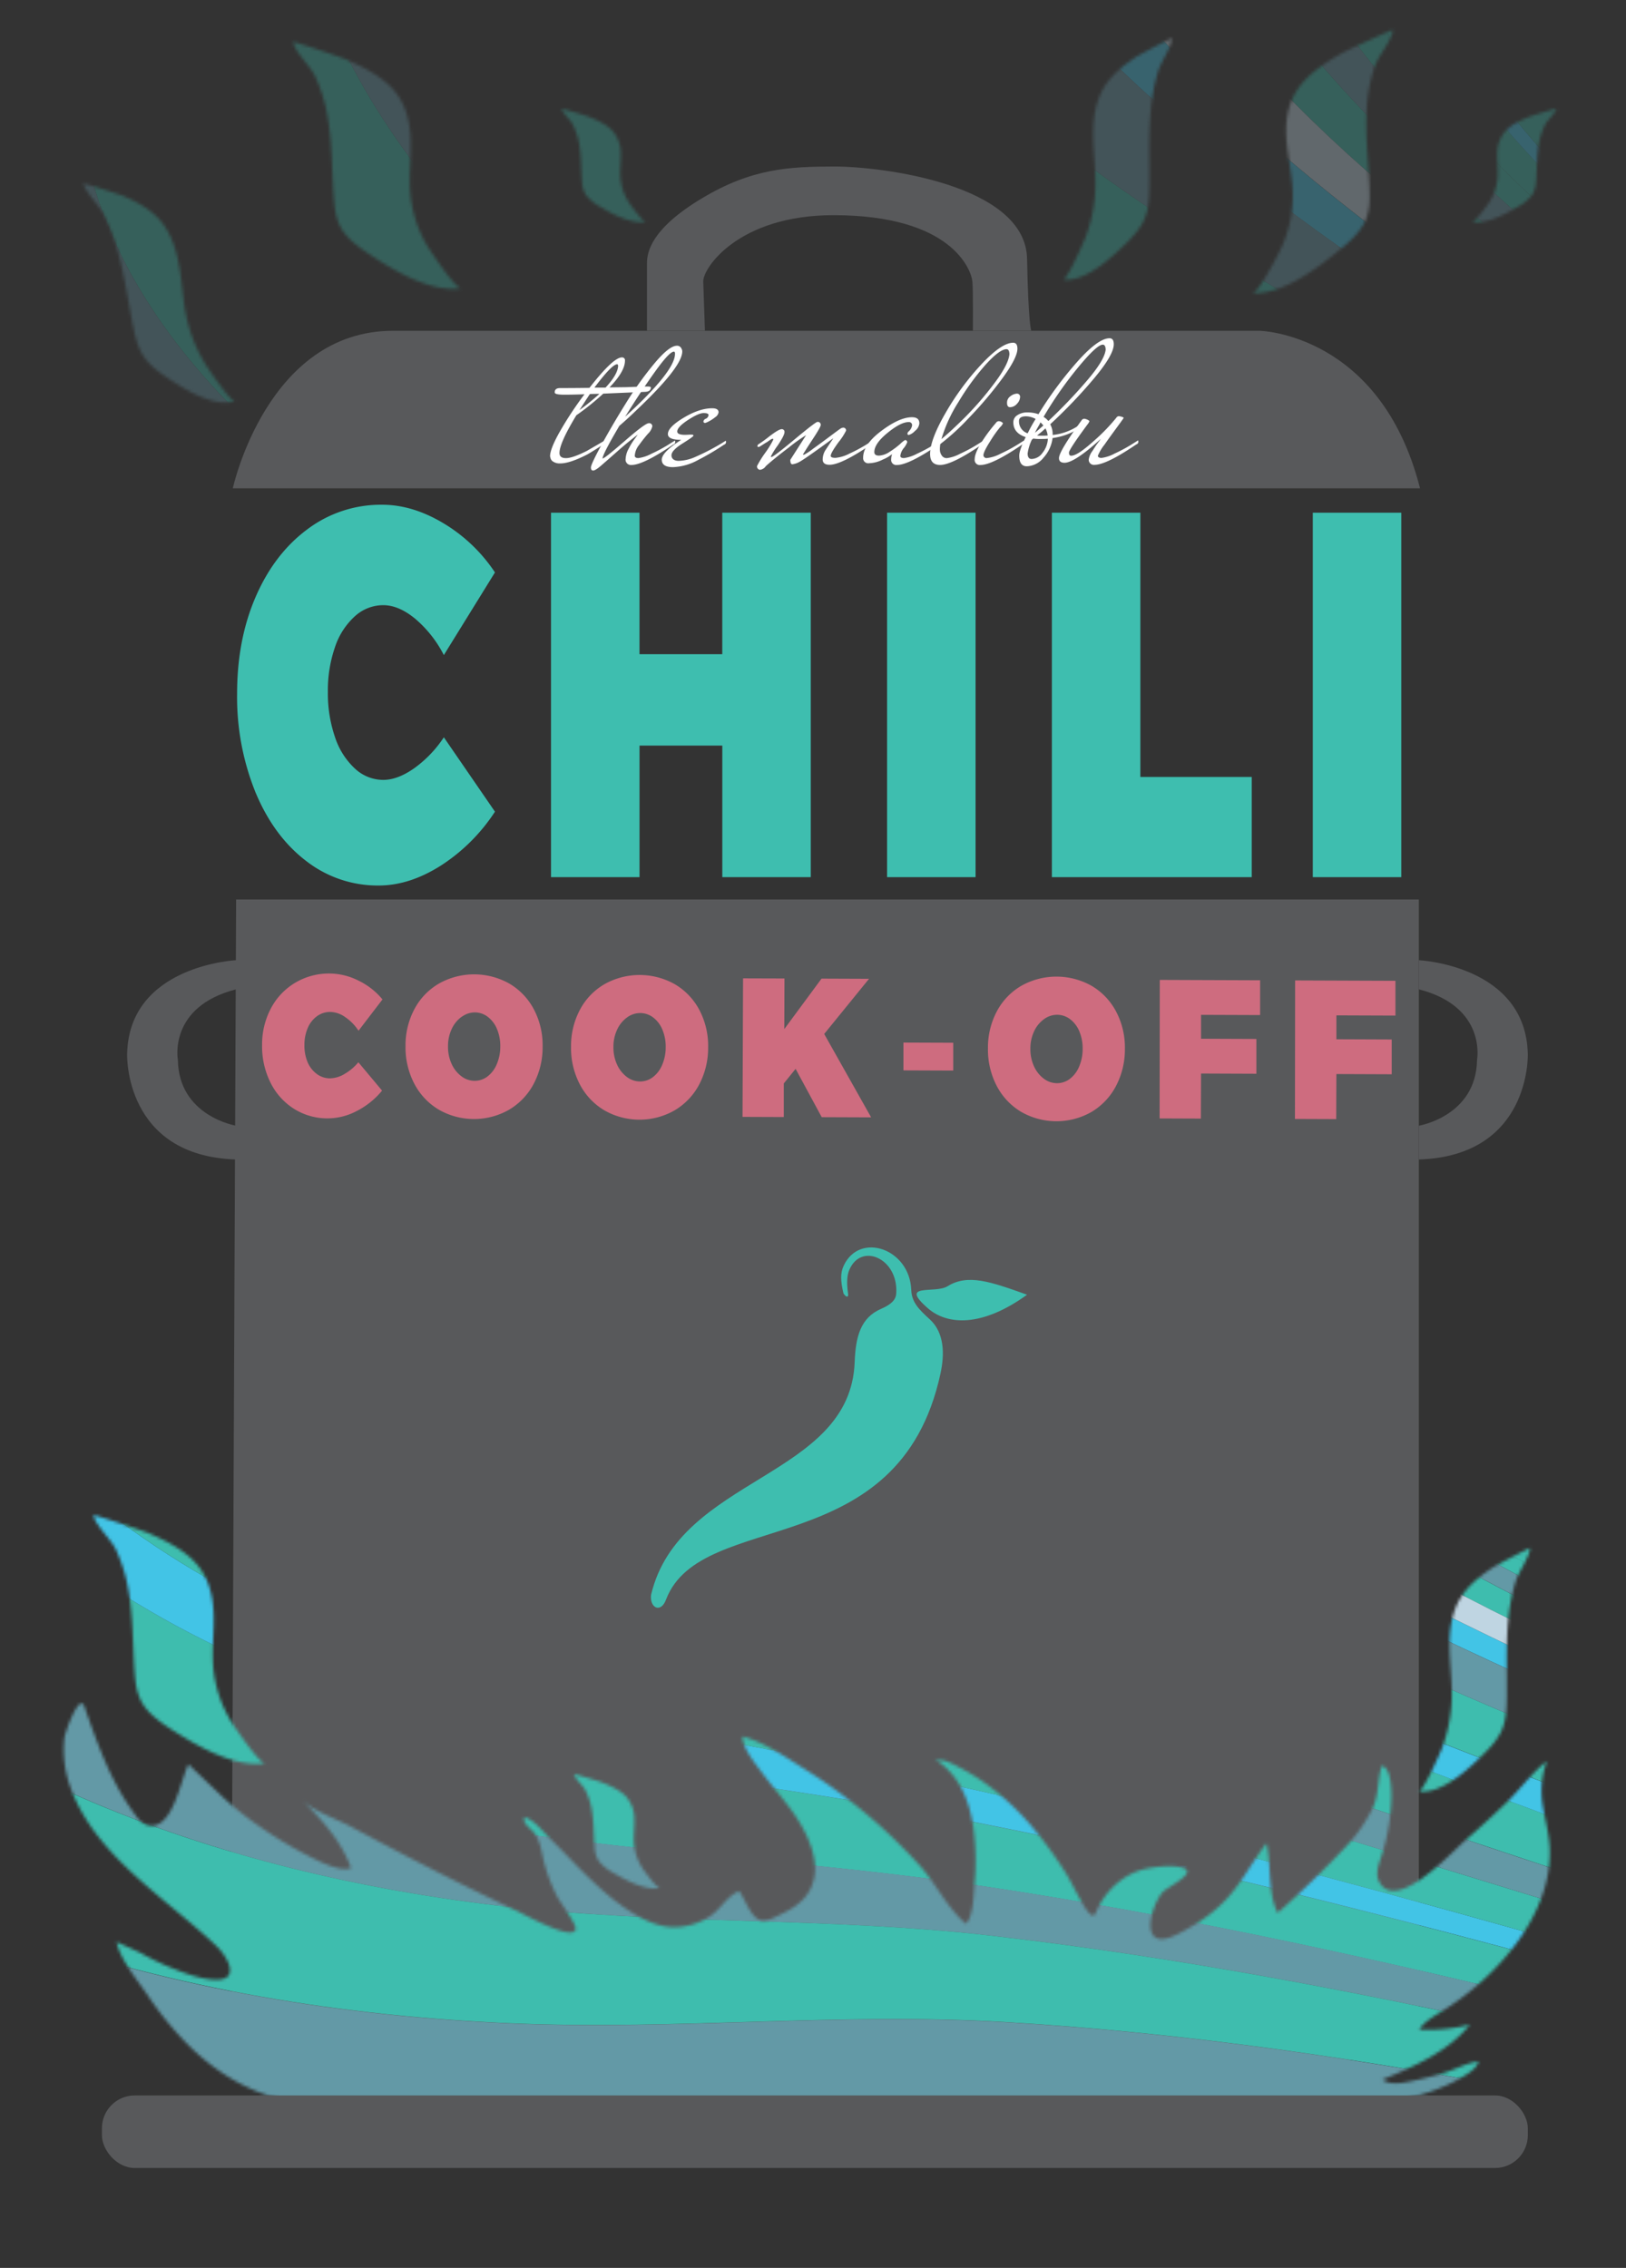 <?xml version="1.0" encoding="UTF-8"?> <svg xmlns="http://www.w3.org/2000/svg" xmlns:xlink="http://www.w3.org/1999/xlink" id="Layer_1" data-name="Layer 1" viewBox="0 0 526.47 734.29"><rect x="0" y="0" width="526.47" height="734.29" fill="#333333" stroke="none"/> <defs> <mask id="mask" x="-244.96" y="-128.58" width="1265.88" height="947.15" maskUnits="userSpaceOnUse"> <path d="M459.36,580c1.34,0.19,6.8-12.11,7.36-13.58a49.36,49.36,0,0,0,3.33-16.52c0.14-5.45-.63-10.88-0.71-16.32s0.57-11.08,3.31-15.81c2.53-4.36,6.6-7.54,10.77-10.29,1.2-.79,12.09-6.54,12-6.21-0.39,3.31-3.68,7.53-4.75,11a62.86,62.86,0,0,0-2.36,12.62c-0.76,8.35-.31,16.75-0.45,25.13-0.06,3.37-.23,6.82-1.52,9.94-1.39,3.34-4,6.05-6.58,8.57C475.12,573.09,466.56,581,459.36,580Z" style="fill:#fff"></path> <path d="M94.68,680.32a43.55,43.55,0,0,1-4.44-.86c-11.06-2.79-21-9.18-29-17.06a106.82,106.82,0,0,1-13.38-16.31C44.53,641.18,39,634.6,37.73,628.8c0-.07,7.28,3.22,7.81,3.51a87.76,87.76,0,0,0,10.14,4.9c4.31,1.7,9.09,3.53,13.77,3.76,8.54,0.43,4.45-7.27.5-11-16.61-15.8-40.24-29.8-47.62-52.66a35.33,35.33,0,0,1-1.49-14.57c0.2-1.78,4.85-14.87,6.48-10.23,4.34,12.36,8.77,25,16.73,35.41a7.43,7.43,0,0,0,3.5,2.93c8.4,2.5,11-15.13,13.48-19.61,0,0,9.91,9.47,10.69,10.2a102.3,102.3,0,0,0,12.65,10.13,132.42,132.42,0,0,0,14.19,8.64c3.65,1.86,11,6,15.09,4.66-3-8.69-9.48-15.71-15.89-22.12,3.7,3.71,11.09,6.1,15.72,8.59q8.79,4.73,17.64,9.35c12,6.25,24.11,12.31,36.36,18.07,2.3,1.08,17.71,9.72,18.89,6,0.5-1.59-5.05-8.88-5.91-10.61a53.76,53.76,0,0,1-4.5-12c-0.69-3-1.08-6.25-3-8.72-1.14-1.5-3.94-3.06-3.14-5.11,3.13,0.93,6,4.73,8.31,7,3,2.89,5.8,5.88,8.7,8.82,5.75,5.82,11.73,11.53,18.84,15.72,3.64,2.14,7.66,3.89,11.89,4.11a21.11,21.11,0,0,0,12-3.34c3.63-2.2,5.78-6.77,9.75-8.34,2,2.5,3.91,9.37,7.63,9.52a9.09,9.09,0,0,0,4.08-1.14c3.69-1.7,7.48-3.6,9.94-6.79,6.69-8.68.57-20.65-5-28.18-2.93-4-6.22-7.66-9.14-11.63-2.16-2.94-6.45-8-6.41-11.84,7.05,1.8,14.27,6.89,20.37,10.71a174.68,174.68,0,0,1,37,31.06c5.29,5.86,8.94,13.83,15,18.88,2.52-2.74,2.5-10.07,2.81-13.73a79.78,79.78,0,0,0-.25-16c-1.09-9.3-4.41-18.48-12.79-23.61,0.71,0.44,2.5.27,3.38,0.54a28.94,28.94,0,0,1,4.65,2.13,65.71,65.71,0,0,1,8.67,5.33A84.63,84.63,0,0,1,333.79,591a134.84,134.84,0,0,1,10.77,14.6c1.79,2.76,3.18,5.75,4.79,8.61,0.64,1.14,4.14,8.24,5.39,5.2,2.91-7.11,9.21-13.05,16.85-14.47,3.19-.59,7.45-1.06,10.64-0.41,6.44,1.3-3.38,6-5.45,7.81-3,2.64-7.3,14.82-1.1,15.46,3,0.31,7.94-2.8,10.42-4.23a49.07,49.07,0,0,0,9.44-7.12c6.12-5.85,9.5-13.19,14.56-19.69,1.58,7,.28,16.12,3.6,22.57,7.41-6.53,15-13.95,21.81-21.17a49.08,49.08,0,0,0,9-12.91c2-4.41,1.47-9.1,2.88-13.54,3.44,0.81,3.21,9.47,3.06,12.22a67.61,67.61,0,0,1-3.34,17.56c-0.83,2.51-1.8,5.33-.59,7.69,5.33,10.41,23.4-9.36,27.63-13.08,4.64-4.07,9.21-8.22,13.65-12.51s8.3-9.78,13.05-13.37a28.39,28.39,0,0,0-1.44,13.61c0.7,4.75,2.09,9.4,2.34,14.19,1.12,21.74-17.09,42.11-34.59,53-2.8,1.74-5.79,3.4-7.66,6.09a54.62,54.62,0,0,0,16.41-1.6c-7,8.77-17.9,13.47-28.32,17.83,2.31,1.65,5.49,1.27,8.29.71q5.77-1.14,11.42-2.82c3.62-1.08,7.74-3.4,11.41-3.78-0.47,2.31-3.77,4.18-5.7,5.33-6.43,3.81-14,5.89-21.21,7.64H126.08C116.29,680.39,104.72,681.77,94.68,680.32Z" style="fill:#fff"></path> <path d="M85.91,570.91c-1.9.29-10.32-12.27-11.21-13.77A40.69,40.69,0,0,1,69.06,540c-0.5-5.73.3-11.5,0.12-17.25s-1.42-11.63-5.58-16.42c-3.84-4.42-9.79-7.47-15.88-10.07-1.75-.75-17.54-6-17.47-5.68,0.73,3.46,5.64,7.67,7.35,11.28a51.32,51.32,0,0,1,4,13.13c1.54,8.74,1.36,17.62,2,26.44,0.26,3.55.69,7.17,2.7,10.36,2.15,3.42,6,6.09,9.82,8.56C63.12,564.76,75.73,572.49,85.91,570.91Z" style="fill:#fff"></path> <path d="M213.72,611.34c-1,.14-5.17-5.63-5.61-6.32a17.53,17.53,0,0,1-2.8-7.9c-0.24-2.64.18-5.3,0.1-7.95a11,11,0,0,0-2.77-7.55c-1.92-2-4.91-3.42-8-4.61-0.88-.34-8.82-2.74-8.78-2.58,0.36,1.59,2.82,3.52,3.68,5.18a22,22,0,0,1,2,6c0.76,4,.65,8.12,1,12.18a9.34,9.34,0,0,0,1.34,4.77,15,15,0,0,0,4.92,3.92C202.26,608.55,208.59,612.09,213.72,611.34Z" style="fill:#fff"></path> </mask> <mask id="mask-2" x="-122.43" y="-491.8" width="1239.06" height="939.74" maskUnits="userSpaceOnUse"> <path d="M344.2,90.47c1.31,0.19,6.65-12,7.21-13.47a49.55,49.55,0,0,0,3.26-16.39c0.14-5.4-.61-10.79-0.7-16.2s0.56-11,3.24-15.69c2.48-4.33,6.46-7.49,10.54-10.21,1.18-.78,11.83-6.49,11.79-6.16-0.38,3.28-3.6,7.48-4.64,11a63.13,63.13,0,0,0-2.31,12.52c-0.75,8.28-.31,16.62-0.44,24.94-0.06,3.34-.22,6.76-1.49,9.86-1.36,3.32-3.87,6-6.44,8.51C359.62,83.61,351.24,91.47,344.2,90.47Z" style="fill:#fff"></path> <path d="M149.37,93.33c-1.86.29-10.11-12.17-11-13.66a40.75,40.75,0,0,1-5.52-17c-0.49-5.68.29-11.41,0.12-17.11S131.6,34,127.54,29.24c-3.76-4.38-9.58-7.41-15.54-10-1.71-.74-17.17-6-17.1-5.63,0.72,3.43,5.52,7.61,7.19,11.2a51.43,51.43,0,0,1,4,13c1.51,8.67,1.33,17.49,2,26.23,0.26,3.52.68,7.11,2.65,10.28,2.11,3.39,5.83,6,9.61,8.49C127.07,87.22,139.4,94.9,149.37,93.33Z" style="fill:#fff"></path> <path d="M209.12,71.83c-0.93.14-5.06-5.59-5.49-6.27a17.55,17.55,0,0,1-2.74-7.84c-0.23-2.62.17-5.26,0.1-7.89a11,11,0,0,0-2.71-7.5c-1.88-2-4.81-3.4-7.8-4.57-0.86-.34-8.63-2.71-8.6-2.56,0.35,1.58,2.76,3.5,3.6,5.14a22.07,22.07,0,0,1,2,6c0.74,4,.63,8.06.94,12.09a9.36,9.36,0,0,0,1.31,4.73,14.76,14.76,0,0,0,4.82,3.89C197.9,69.07,204.1,72.58,209.12,71.83Z" style="fill:#fff"></path> <path d="M405.53,94.91c1.88,0.09,8.71-13.2,9.41-14.78a40.75,40.75,0,0,0,3.63-17.53c-0.14-5.7-1.54-11.31-2-17s0.12-11.62,3.65-16.79c3.25-4.77,8.71-8.42,14.36-11.63C436.21,16.26,451,9.38,451,9.72c-0.34,3.49-4.66,8.17-5.93,11.91A51.43,51.43,0,0,0,442.53,35c-0.55,8.78.59,17.53,0.9,26.29,0.13,3.52.1,7.14-1.51,10.5-1.72,3.6-5.13,6.65-8.62,9.49C427,86.4,415.61,95.37,405.53,94.91Z" style="fill:#fff"></path> <path d="M76.07,129.87c-1.26.42-8.73-10.6-9.55-11.93a49.55,49.55,0,0,1-6.2-15.52C59.2,97.13,59,91.69,58.05,86.36S55.49,75.66,52,71.53c-3.23-3.81-7.71-6.18-12.23-8.12C38.47,62.86,27,59.2,27,59.51c1,3.16,4.9,6.69,6.57,9.92a63.13,63.13,0,0,1,4.56,11.89c2.25,8,3.34,16.29,5,24.44,0.67,3.28,1.45,6.61,3.26,9.42,1.94,3,4.9,5.2,7.88,7.19C59.65,125.93,69.33,132.13,76.07,129.87Z" style="fill:#fff"></path> <path d="M476.67,71.83c0.93,0.14,5.06-5.59,5.49-6.27a17.55,17.55,0,0,0,2.74-7.84c0.23-2.62-.17-5.26-0.1-7.89a11,11,0,0,1,2.71-7.5c1.88-2,4.81-3.4,7.8-4.57,0.86-.34,8.63-2.71,8.6-2.56-0.35,1.58-2.76,3.5-3.6,5.14a22.07,22.07,0,0,0-2,6c-0.74,4-.63,8.06-0.94,12.09a9.36,9.36,0,0,1-1.31,4.73,14.76,14.76,0,0,1-4.82,3.89C487.88,69.07,481.69,72.58,476.67,71.83Z" style="fill:#fff"></path> </mask> </defs> <title>chili pot copy</title> <path d="M76.44,310.89s-34.74,1.62-35.28,30.43c0,0-1.08,32.93,35.28,34.1V364.48s-18.58-3.06-18.85-21.32c0,0-3.23-17.19,18.85-22.84v-9.43Z" style="fill:#58595b"></path> <path d="M209.48,107.07V85.22c0-3.84,1.62-11.31,17.77-21s28.21-10.3,43.09-10.3,61.75,5.71,62.21,29.89c0.4,21.21,1.35,23.27,1.35,23.27H315s0.1-12.88-.15-15.84c-0.32-3.8-6.58-21.57-45-21.57-30.7,0-42.29,17.11-42.15,21.48l0.54,15.93H209.48Z" style="fill:#58595b"></path> <polygon points="459.39 291.23 459.39 666.91 74.83 666.91 76.45 291.23 459.39 291.23" style="fill:#58595b"></polygon> <path d="M459.39,310.89s34.74,1.62,35.28,30.43c0,0,1.08,32.93-35.28,34.1V364.48s18.58-3.06,18.85-21.32c0,0,3.23-17.19-18.85-22.84v-9.43Z" style="fill:#58595b"></path> <path d="M75.38,158.1s11.06-51,51.88-51H407.9s39.12,0.85,51.88,51H75.38Z" style="fill:#58595b"></path> <path d="M111.82,329.35a8.71,8.71,0,0,0-4.86-1.71,7.22,7.22,0,0,0-4.3,1.36,9,9,0,0,0-3,3.8,13.57,13.57,0,0,0-1.09,5.5,13.8,13.8,0,0,0,1,5.54,9.15,9.15,0,0,0,3,3.88,7.1,7.1,0,0,0,4.28,1.42,9.5,9.5,0,0,0,4.7-1.42,16.36,16.36,0,0,0,4.48-3.79l7.68,9.18a25.65,25.65,0,0,1-8.17,6.59A20.3,20.3,0,0,1,95.18,359a21,21,0,0,1-7.6-8.48,26.24,26.24,0,0,1-2.72-12.14,24.9,24.9,0,0,1,2.87-11.92,21.09,21.09,0,0,1,7.83-8.26,21.36,21.36,0,0,1,11.27-3,21,21,0,0,1,9.26,2.31,22.91,22.91,0,0,1,7.75,6.08l-7.76,10.14A15.43,15.43,0,0,0,111.82,329.35Z" style="fill:#ce6c7f"></path> <path d="M165,318.51a21.05,21.05,0,0,1,7.89,8.35,24.9,24.9,0,0,1,2.8,12,25.4,25.4,0,0,1-2.9,12.08,21.16,21.16,0,0,1-8,8.38,22.9,22.9,0,0,1-22.8-.09,21.16,21.16,0,0,1-7.89-8.44,25.4,25.4,0,0,1-2.8-12.1,25,25,0,0,1,2.9-12,20.82,20.82,0,0,1,7.95-8.25A23.23,23.23,0,0,1,165,318.51Zm-15.56,10.72a10,10,0,0,0-3.18,3.92,13,13,0,0,0-1.2,5.63,13.21,13.21,0,0,0,1.16,5.67,10.25,10.25,0,0,0,3.15,4,7.06,7.06,0,0,0,4.28,1.49,6.81,6.81,0,0,0,4.21-1.42,9.64,9.64,0,0,0,3-4,14.36,14.36,0,0,0,1.12-5.69,14.14,14.14,0,0,0-1.07-5.67,9.42,9.42,0,0,0-3-3.95,6.9,6.9,0,0,0-4.2-1.42A7.16,7.16,0,0,0,149.48,329.24Z" style="fill:#ce6c7f"></path> <path d="M218.59,318.72a21.06,21.06,0,0,1,7.89,8.35,24.9,24.9,0,0,1,2.8,12,25.41,25.41,0,0,1-2.9,12.08,21.15,21.15,0,0,1-8,8.38,22.9,22.9,0,0,1-22.8-.09,21.15,21.15,0,0,1-7.89-8.44,25.41,25.41,0,0,1-2.8-12.1,25,25,0,0,1,2.9-12,20.82,20.82,0,0,1,7.95-8.26A23.23,23.23,0,0,1,218.59,318.72ZM203,329.44a10,10,0,0,0-3.18,3.92,13,13,0,0,0-1.2,5.63,13.21,13.21,0,0,0,1.16,5.67,10.24,10.24,0,0,0,3.15,4,7.05,7.05,0,0,0,4.28,1.49,6.81,6.81,0,0,0,4.21-1.42,9.63,9.63,0,0,0,3-4,14.36,14.36,0,0,0,1.12-5.69,14.14,14.14,0,0,0-1.07-5.67,9.43,9.43,0,0,0-3-3.95,6.9,6.9,0,0,0-4.2-1.42A7.18,7.18,0,0,0,203,329.44Z" style="fill:#ce6c7f"></path> <path d="M282.06,361.77l-16-.06-8.46-15.64-3.82,4.72,0,10.88-13.36-.05,0.17-44.85L254,316.81l-0.06,16.38L266,316.85l15.38,0.06-14.52,17.86Z" style="fill:#ce6c7f"></path> <path d="M292.52,337.56l16.12,0.06,0,9-16.12-.06Z" style="fill:#ce6c7f"></path> <path d="M353.52,319.23a21,21,0,0,1,7.89,8.35,24.9,24.9,0,0,1,2.81,12,25.41,25.41,0,0,1-2.9,12.08,21.17,21.17,0,0,1-7.95,8.38,22.91,22.91,0,0,1-22.8-.09,21.15,21.15,0,0,1-7.89-8.44,25.42,25.42,0,0,1-2.8-12.1,25,25,0,0,1,2.9-12,20.82,20.82,0,0,1,7.95-8.26A23.23,23.23,0,0,1,353.52,319.23ZM338,330a10,10,0,0,0-3.18,3.92,13,13,0,0,0-1.2,5.63,13.21,13.21,0,0,0,1.16,5.67,10.26,10.26,0,0,0,3.15,4,7.06,7.06,0,0,0,4.28,1.49,6.8,6.8,0,0,0,4.21-1.42,9.64,9.64,0,0,0,3-4,14.35,14.35,0,0,0,1.12-5.69,14.14,14.14,0,0,0-1.07-5.67,9.42,9.42,0,0,0-3-3.95,6.91,6.91,0,0,0-4.2-1.42A7.17,7.17,0,0,0,338,330Z" style="fill:#ce6c7f"></path> <path d="M375.52,317.27L408,317.39l0,11.26-19.12-.07,0,7.74,17.91,0.07,0,11.26-17.91-.07-0.06,14.59-13.36-.05Z" style="fill:#ce6c7f"></path> <path d="M419.34,317.44l32.48,0.12,0,11.26-19.12-.07,0,7.74,17.91,0.07,0,11.26-17.91-.07-0.06,14.59-13.36-.05Z" style="fill:#ce6c7f"></path> <path d="M181.21,125.65q4.89,0,9.64-.07,7.7-9.86,10.5-9.86a0.92,0.92,0,0,1,1,1.08q0,3.45-5,8.63l5.47-.07q5.47-.22,6.69-0.22t1.22,0.29q0,1.37-1.87,1.44l-13.53.58a82.26,82.26,0,0,1-8.71,7q-5.47,9-5.47,12.23,0,1.66,2.12,1.65T190,146l5.83-3.38a1.51,1.51,0,0,1,.07.58,0.86,0.86,0,0,1-.65.72q-2.3,1.58-5,3.17-5.83,3-8.92,2.95a3.74,3.74,0,0,1-2.23-.58,1.83,1.83,0,0,1-.86-1.15l-0.14-.58q0-2.45,3.31-8.24a114.51,114.51,0,0,1,7.84-11.84q-3.45.14-6.55,0.14t-3.09-.72Q179.56,125.72,181.21,125.65Zm12.88,1.87q-2.3,0-3.09.07-0.65.94-1.8,2.73t-1.58,2.45A74.41,74.41,0,0,0,194.09,127.52Zm6-9.21a0.29,0.29,0,0,0-.29-0.36q-1.66,0-7.34,7.55h3.6Q200.13,121.12,200.14,118.31Z" style="fill:#fff"></path> <path d="M195.1,148.46q0.65,0,7.23-5.72t7.73-5.72a1,1,0,0,1,1.15,1,4.79,4.79,0,0,1-1.44,2.45q-1.44,1.66-2.84,3.6a6.16,6.16,0,0,0-1.4,3.45q0,0.79,1.19.79a12.42,12.42,0,0,0,4.21-1.4,49,49,0,0,0,5.32-2.84l2.3-1.44a1.51,1.51,0,0,1,.07.58,0.86,0.86,0,0,1-.65.72q-9.71,6.62-13.53,6.62a1.72,1.72,0,0,1-1.87-2,7.5,7.5,0,0,1,1-3.31,21.07,21.07,0,0,1,2-3.24l0.94-1.3q-3.24,2.45-6.69,5.5t-5.25,4.6q-1.8,1.55-2.52,1.55t-0.72-1q0-1,3.38-7.23t7.81-13.35a113.34,113.34,0,0,1,9.28-13q4.86-5.83,7.37-5.83a1.53,1.53,0,0,1,1.51,1,1.65,1.65,0,0,1,.22.86q0,5-14.89,19.07-2.81,2.73-5.47,5Q195.1,147.09,195.1,148.46Zm23.46-33.89c0-.48-0.12-0.72-0.36-0.72q-1.44,0-6,6.33t-9.79,14.75Q218.55,120.18,218.55,114.57Z" style="fill:#fff"></path> <path d="M220.57,142.41q-4.32,0-4.32-1.87,0-2.23,5.11-5.29t9.21-3.06q2.09,0,2.09,1.3a2.29,2.29,0,0,1-1.08,1.58,11.87,11.87,0,0,1-2.09,1.37,5.78,5.78,0,0,1-1.15.5,0.56,0.56,0,0,1-.58-0.36,1.06,1.06,0,0,1,.76-1,1.49,1.49,0,0,0,.9-1.19q0-.65-1.62-0.65T222.73,136q-3.45,2.27-3.45,3.71,0,1.08,2.52,1.08,0.43,0,1.58-.07c0.77,0,1.15,0,1.15.29s-1.19,1.1-3.56,2.59-3.56,2.76-3.56,3.81,0.78,1.8,2.34,1.8A14,14,0,0,0,225,148a72.34,72.34,0,0,0,8.63-4.46l1.37-.86a1.51,1.51,0,0,1,.07.58,0.86,0.86,0,0,1-.65.72,80.57,80.57,0,0,1-8.35,4.93,18.16,18.16,0,0,1-8.17,2.34q-3.63,0-3.63-2.41T220.57,142.41Z" style="fill:#fff"></path> <path d="M247.84,143.42l-1.8,1.15a1.2,1.2,0,0,1-.54.14,0.24,0.24,0,0,1-.25-0.29,0.69,0.69,0,0,1,.22-0.5,42.23,42.23,0,0,0,3.63-2.63q3.06-2.34,4-2.34a0.86,0.86,0,0,1,.9,1q0,1-2.19,4.28a25.31,25.31,0,0,0-2.19,3.49c0,0.17,0,.25.14,0.25q0.65,0,7.48-5.68t7.41-5.68a0.92,0.92,0,0,1,1.08,1q0,0.65-2.48,4.42t-3.27,5.14a0.48,0.48,0,0,0,.32.07,17.82,17.82,0,0,0,2.91-1.91q2.66-1.91,5.54-4.07t3.38-2.48a1.76,1.76,0,0,1,.94-0.32,0.87,0.87,0,0,1,.86,1,21,21,0,0,1-2.48,3.78q-2.48,3.42-2.48,4.35,0,0.65,1.55.65a12.24,12.24,0,0,0,4.57-1.4,49,49,0,0,0,5.32-2.84l2.3-1.44a1.51,1.51,0,0,1,.07.58,0.86,0.86,0,0,1-.65.72q-9.71,6.62-13.53,6.62-2.23,0-2.23-1.73a5.76,5.76,0,0,1,1-3.17q1-1.51,1.69-2.55a9,9,0,0,0,.72-1.12q-9.64,7.05-11.12,7.73a6,6,0,0,1-2.12.68q-0.65,0-.65-1.44L261,140.9a50.34,50.34,0,0,0-5.61,4q-4.75,3.6-7.41,6a2.72,2.72,0,0,1-1.94,1.22,1.12,1.12,0,0,1-.93-1.22,32.65,32.65,0,0,1,2.63-4.25,29.93,29.93,0,0,0,2.63-4.28c0-.22-0.06-0.32-0.18-0.32a1.52,1.52,0,0,0-.61.25,10.89,10.89,0,0,0-1,.68A7.33,7.33,0,0,1,247.84,143.42Z" style="fill:#fff"></path> <path d="M294.24,140.83a0.42,0.42,0,0,1-.43-0.5l0.22-.5a3.3,3.3,0,0,0,1.29-2.09,1,1,0,0,0-1.15-1.08q-2.52,0-6.8,3.49t-4.28,6.22q0,1.15,1.51,1.15a6.75,6.75,0,0,0,3.49-1.26,25.82,25.82,0,0,0,3.38-2.52,8.85,8.85,0,0,1,1.55-1.26,0.68,0.68,0,0,1,.72.72,6.88,6.88,0,0,1-1.11,1.87,4.92,4.92,0,0,0-1.12,2.52q0,0.72,1.19.72a12.42,12.42,0,0,0,4.21-1.4,49,49,0,0,0,5.32-2.84l2.3-1.44a1.51,1.51,0,0,1,.07.58,0.86,0.86,0,0,1-.65.72q-9.71,6.62-13.53,6.62a1.65,1.65,0,0,1-1.87-1.87,5.21,5.21,0,0,1,.29-1.65,11.54,11.54,0,0,1-3,1.76,10.47,10.47,0,0,1-4.43,1.19,1.66,1.66,0,0,1-1.94-1.8q0-4.24,5.9-8.67t9.93-4.42q2.38,0,2.37,2a3.53,3.53,0,0,1-1.44,2.45A4.3,4.3,0,0,1,294.24,140.83Z" style="fill:#fff"></path> <path d="M304.39,150.54q-3.24,0-3.24-3.53,0-4.68,5.07-13.42a85.64,85.64,0,0,1,11.58-15.68q6.51-6.94,10.25-6.94,1.37,0,1.37,1.94,0,3-5.07,9.86a124.65,124.65,0,0,1-10.9,12.81,73.78,73.78,0,0,1-9,8.2,15.36,15.36,0,0,0-.14,1.55,6.39,6.39,0,0,0,.07.9,3.55,3.55,0,0,0,.58,1.3,1.85,1.85,0,0,0,1.69.79,12.42,12.42,0,0,0,4.21-1.4,49,49,0,0,0,5.32-2.84l2.3-1.44a1.51,1.51,0,0,1,.07.58,0.86,0.86,0,0,1-.65.72Q308.2,150.55,304.39,150.54Zm22.45-35.9q-0.07-1.58-.94-1.58-2.23,0-6.76,5a79.53,79.53,0,0,0-8.78,12.05,47.07,47.07,0,0,0-5.54,12.05q3-2.45,7.77-7.19a102.57,102.57,0,0,0,9.35-10.86Q326.55,118,326.84,114.64Z" style="fill:#fff"></path> <path d="M322.45,136.95a1.13,1.13,0,0,1,1-.58,1.87,1.87,0,0,1,1.3.65,3.38,3.38,0,0,1-.94,1.29,38.23,38.23,0,0,0-3.17,4.5q-2.23,3.49-2.23,4.64a1,1,0,0,0,1.08.86,12.24,12.24,0,0,0,4.46-1.4,49,49,0,0,0,5.32-2.84l2.3-1.44a1.51,1.51,0,0,1,.07.58,0.86,0.86,0,0,1-.65.72q-9.71,6.62-13.53,6.62a1.65,1.65,0,0,1-1.87-1.87q0-1.87,2.05-5.22A49.75,49.75,0,0,1,322.45,136.95Zm6.76-9.5a1,1,0,0,1,1.08,1.08,3.33,3.33,0,0,1-1,2.19,3,3,0,0,1-2.23,1.12q-1,0-1-1.4a2.52,2.52,0,0,1,1.15-2.19A3.73,3.73,0,0,1,329.21,127.45Z" style="fill:#fff"></path> <path d="M348.63,138.17a0.78,0.78,0,0,1,.58-0.22c0.24,0,.36.08,0.36,0.25a1.17,1.17,0,0,1-.5.68,20.54,20.54,0,0,1-8.27,2.95,11.49,11.49,0,0,1-2.91,6.33,7.21,7.21,0,0,1-5.43,2.81q-2.45,0-2.45-3.45,0-1.73,2.09-6-4-1.29-4-4.82a2.68,2.68,0,0,1,1.3-2.27,5.61,5.61,0,0,1,3.27-.9,10.38,10.38,0,0,1,3.56.58,121.81,121.81,0,0,1,12.59-17q6.76-7.59,10.43-7.59,1.37,0,1.37,1.94,0,3.45-6.44,11.12a163.34,163.34,0,0,1-14.14,14.79,6.61,6.61,0,0,1,.79,3.24v0.22A18.42,18.42,0,0,0,348.63,138.17Zm-13.31-2.52a6.74,6.74,0,0,0-3.09-.86q-2.3,0-2.3,1.51a4.07,4.07,0,0,0,2.81,4A49.51,49.51,0,0,1,335.32,135.65Zm1.58,6.48a14.3,14.3,0,0,1-2.37-.14,2,2,0,0,1-.43.36,15.11,15.11,0,0,0-1.37,4.46q0,1.8,1.29,1.8a4.51,4.51,0,0,0,3.53-2,7.84,7.84,0,0,0,1.73-4.57Q338.49,142.13,336.91,142.13Zm0.93-4.39-0.93-1a15.82,15.82,0,0,1-.79,1.47q-0.72,1.26-1,1.91Q336,139.39,337.84,137.74ZM335.76,141a13.17,13.17,0,0,0,1.65.07,17.25,17.25,0,0,0,1.8-.07,5.92,5.92,0,0,0-.72-2.3A26.79,26.79,0,0,1,335.76,141Zm3.67-4.68A164.39,164.39,0,0,0,352,123.17q5.68-6.65,6-10-0.07-1.58-.94-1.58-1.94,0-8.17,7.59a123.83,123.83,0,0,0-11,15.79A6.42,6.42,0,0,1,339.43,136.3Z" style="fill:#fff"></path> <path d="M352.52,148.67a6.27,6.27,0,0,1,1.19-2.66q1.19-1.87,1.58-2.37t1.19-1.58q-8.56,7.77-11.8,7.77-1.8,0-1.8-1.51,0-2.16,7.27-12.16a1.07,1.07,0,0,1,.93-0.58,3.35,3.35,0,0,1,1.66.72,2.23,2.23,0,0,1-.43.86q-6.19,8.35-6.19,9.39t0.72,1q2,0,7.16-4.64a61.55,61.55,0,0,0,7.45-7.66,1,1,0,0,1,.94-0.5q1.44,0.29,1.44.58-0.79,1.15-2.16,3l-2.23,3.06q-0.86,1.19-1.8,2.55a14.85,14.85,0,0,0-2.16,3.6q0,0.72,1.19.72a12.42,12.42,0,0,0,4.21-1.4,49.05,49.05,0,0,0,5.32-2.84l2.3-1.44a1.51,1.51,0,0,1,.07.58,0.86,0.86,0,0,1-.65.72q-9.71,6.62-13.53,6.62A1.65,1.65,0,0,1,352.52,148.67Z" style="fill:#fff"></path> <path d="M300.4,423.56c6.39,5.6,17.69,6.1,32.14-4.36-11.9-4.27-19.18-6.82-25.76-2.74-4.06,2.52-15.89-1.24-6.38,7.1h0Zm-89.57,92.71c9.16-38.37,64.49-37.62,65.9-75.28,0.31-8.19,1.89-14.35,8.59-17.24,4.49-1.93,4.8-3.84,4.87-5.09,0.66-11.26-11.49-16.56-15.25-7.37-0.7,1.7-.83,4.11-0.39,7.27,0.36,1.71-.63,1.55-1.45.21-1-4.16-1-6.72.09-9,5.14-11,21.36-5.53,21.86,7.9,0.15,4,2.5,6.3,6,9.5,4.69,4.3,4.86,11.11,3.46,17.56-13.36,61.78-77.35,43.42-88.82,73.07C214,522.52,210.24,520.61,210.82,516.27Z" style="fill:#3ebeaf;fill-rule:evenodd"></path> <path d="M134.51,200.4q-5.37-4.46-10.44-4.46a13.64,13.64,0,0,0-9.2,3.62,23.46,23.46,0,0,0-6.42,10,42.87,42.87,0,0,0-2.29,14.48,43.6,43.6,0,0,0,2.29,14.57,24.06,24.06,0,0,0,6.42,10.19,13.46,13.46,0,0,0,9.2,3.71q4.69,0,10.07-3.79a38.14,38.14,0,0,0,9.57-10l16.55,24.08a59.07,59.07,0,0,1-17.48,17.43q-10.19,6.48-20.19,6.48a37.69,37.69,0,0,1-23.53-8q-10.44-8-16.36-22.23a82.27,82.27,0,0,1-5.93-31.92q0-17.51,6.05-31.41t16.74-21.81a39.54,39.54,0,0,1,24.15-7.92q9.88,0,19.88,6a52.09,52.09,0,0,1,16.67,15.92L143.71,212.1A38.16,38.16,0,0,0,134.51,200.4Z" style="fill:#3ebeaf"></path> <path d="M178.41,166h28.65v45.81h26.8V166h28.65V284H233.87V241.41h-26.8V284H178.41V166Z" style="fill:#3ebeaf"></path> <path d="M287.22,166h28.65V284H287.22V166Z" style="fill:#3ebeaf"></path> <path d="M340.58,166h28.65v85.56h36.06V284H340.58V166Z" style="fill:#3ebeaf"></path> <path d="M425.06,166h28.65V284H425.06V166Z" style="fill:#3ebeaf"></path> <g style="mask:url(#mask)"> <path d="M-90.84,367.34C-110.13,450.12-35.73,518.77,30.37,553c91.52,47.35,189.28,43,288.18,57.75,235.82,35.24,462.59,130,701.94,142.18,0-3.17,0-4.69,0-7.61-240.81-15.06-469-108.81-704.2-155.18C219.35,571,122,569.69,36.2,514-25.27,474.08-84.56,401.53-61.34,323.44Q-76.23,345.3-90.84,367.34Z" style="fill:#3ebdae"></path> <path d="M-112.74,400.86c-15.53,84.41,67,148.68,134.54,179.07,43.88,19.75,91.3,31.3,139,37,53.17,6.36,106.73,3.64,160,9.76,235.87,27.11,461.66,122.51,699.73,132.54,0-2.63,0-3.89,0-6.35C781.14,740.73,554.37,645.94,318.55,610.7,219.65,595.92,121.89,600.3,30.37,553c-66.09-34.19-140.5-102.84-121.2-185.62Q-101.87,384-112.74,400.86Z" style="fill:#6399a6"></path> <path d="M-61.34,323.44C-84.56,401.53-25.27,474.08,36.2,514c85.8,55.7,183.15,57,280.12,76.1,235.17,46.38,463.39,140.12,704.2,155.18,0-1.51,0-2.25,0-3.71C779.08,725,550,631.84,315.42,579.46,220.7,558.3,125,553.88,43,495.59c-60.16-42.79-114.09-117.87-88.56-195C-51.94,309.74-55.1,314.31-61.34,323.44Z" style="fill:#42c4e6"></path> <path d="M14.14,219.13c-34,74.88,2.14,158.79,57.18,212.71C138.59,497.73,227.55,514,313.71,542c230.37,74.94,463.9,165.3,706.9,187.26,0-3.66,0-5.41.07-8.87C777.6,694.68,538.75,607,314.16,513.82c-80.62-33.45-163.89-60-219.47-131.84C46,319,24.36,229.51,64.71,156.65Q38.75,187.37,14.14,219.13Z" style="fill:#3ebdae"></path> <path d="M-45.54,300.6c-25.53,77.12,28.4,152.21,88.56,195C125,553.88,220.7,558.3,315.42,579.46,550,631.84,779.08,725,1020.54,741.56c0-2.69,0-4,0-6.49C778.13,715.66,547,623.86,314.22,560c-89.81-24.64-181.84-34.93-256.13-96.75C-0.1,414.82-45.46,334.81-15.41,258.47Q-30.66,279.4-45.54,300.6Z" style="fill:#3ebdae"></path> <path d="M-15.41,258.47C-45.46,334.81-.1,414.82,58.09,463.25c74.28,61.81,166.31,72.11,256.13,96.75C547,623.86,778.13,715.66,1020.58,735.06c0-2.37,0-3.52,0-5.77-243-22-476.54-112.32-706.9-187.26-86.16-28-175.12-44.3-242.39-110.2C16.28,377.91-19.83,294,14.14,219.13Q-0.9,238.6-15.41,258.47Z" style="fill:#6399a6"></path> <path d="M64.71,156.65C24.36,229.51,46,319,94.68,382c55.58,71.87,138.86,98.38,219.47,131.84C538.75,607,777.6,694.68,1020.68,720.42c0-1.86,0-2.78,0-4.62-135.2-15.32-267.64-51.72-396.49-94.54-105.15-34.95-208.73-75.1-309.16-122C237.22,462.92,157.47,430.69,108.25,356c-44.72-67.85-58.83-159.93-15-231.87Q78.8,140.23,64.71,156.65Z" style="fill:#42c4e6"></path> <path d="M-235.94,593.34C-225.93,686.65-103.2,725-26.75,739,36.72,750.6,102,751.83,166.16,746.54c59.45-4.9,117.58-18.84,177.2-22.07,114.31-6.19,228.67,12.24,340.49,34,110.36,21.52,223.51,54.31,336.68,54.33,0-5.44,0-8,0-13-117.66-.15-235.13-33.4-349.83-56.08-109.41-21.63-221-41-333-38-58.94,1.61-116.68,13.78-175.51,16.73s-118.34-.07-176-12.27c-75.16-15.89-194.44-58.48-199.4-151.44C-220.77,570.39-228.29,581.91-235.94,593.34Z" style="fill:#3ebdae"></path> <path d="M-245,606.69c12.1,94.31,137.8,131,215.45,144.1,64.66,10.89,131,11.37,196.14,5.32,60.15-5.59,118.89-20.34,179.22-24.21,114.4-7.33,229,10.47,341,32.22,109.4,21.25,221.57,54.34,333.74,54.45,0-2.33,0-3.47,0-5.72-113.17,0-226.32-32.81-336.68-54.33-111.83-21.8-226.18-40.24-340.49-34-59.62,3.23-117.75,17.17-177.2,22.07C102,751.83,36.72,750.6-26.75,739c-76.45-14-199.18-52.35-209.18-145.65C-239.58,598.79-241.39,601.46-245,606.69Z" style="fill:#6399a6"></path> <path d="M-213.29,558.85c5,93,124.24,135.55,199.4,151.44,57.7,12.2,117.23,15.22,176,12.27s116.58-15.12,175.51-16.73c112-3.06,223.59,16.33,333,38,114.7,22.68,232.17,55.93,349.83,56.08,0-2.5,0-3.73,0-6.11C901.61,793.38,783,760.27,667.21,737,558,715.06,446.77,694.72,335,696.11c-58,.72-115,11.74-172.88,13.72-57.64,2-115.93-2.06-172.18-15.23-74-17.32-189.06-62.44-191.34-154.25C-206.21,547.88-208.59,551.58-213.29,558.85Z" style="fill:#bfd5e2"></path> <path d="M-149.53,458.4c-8.54,86.34,85.77,142.62,155,167.36,51.24,18.31,105.77,27,160,29.33,53.43,2.28,106.58-3.57,160.06-.4,235.23,14,459.33,110.18,694.9,116.87,0-5.26,0-7.7,0-12.33-238.06-10-463.86-105.43-699.73-132.54-53.25-6.12-106.82-3.39-160-9.76-47.67-5.71-95.09-17.26-139-37-67.52-30.39-150.07-94.66-134.54-179.07Q-131.26,429.55-149.53,458.4Z" style="fill:#3ebdae"></path> <path d="M-201.4,540.35C-199.12,632.16-84,677.28-10.06,694.6c56.25,13.17,114.54,17.19,172.18,15.23,57.91-2,114.88-13,172.88-13.72C446.77,694.72,558,715.06,667.21,737c115.82,23.27,234.4,56.38,353.26,56.76,0-2.12,0-3.16,0-5.19-119.2-1.93-237-33.16-353.16-56.95-110-22.52-221.87-44.06-334.55-44.27-59.9-.11-118.91,10.56-178.78,11-56.61.45-113.8-5.16-168.5-20.19-70.88-19.47-176.17-67-176.07-154.82C-195,530.26-197.13,533.66-201.4,540.35Z" style="fill:#42c4e6"></path> <path d="M-190.61,523.39C-190.7,611.25-85.41,658.74-14.53,678.21c54.7,15,111.89,20.64,168.5,20.19,59.87-.48,118.89-11.15,178.78-11,112.68,0.21,224.58,21.75,334.55,44.27,116.19,23.79,234,55,353.16,56.95,0-7.36,0-10.73,0-17-235.58-6.69-459.67-102.89-694.9-116.87-53.48-3.18-106.63,2.67-160.06.4-54.24-2.31-108.77-11-160-29.33-69.24-24.74-163.54-81-155-167.36Q-170.08,490.89-190.61,523.39Z" style="fill:#6399a6"></path> <path d="M345.69-74.72c-73.6,66.79-111.78,166.5-109,265.33,2.43,86.24,41.05,161.49,102.39,221,75.19,73,175.05,120.43,271.26,158.85a1713.3,1713.3,0,0,0,410.57,107.39c0-3,0-4.57,0-7.85-141.46-17.72-281.65-53.22-413.83-106.85-93.22-37.82-191.65-85.65-260.86-160.81-131.36-142.66-99-378.13,48.29-498C377.95-89.27,361.75-82.3,345.69-74.72Z" style="fill:#6399a6"></path> <path d="M436.68-109.53C286.1,2.16,225.82,245.31,353,396.26c65.69,78,164.86,126.34,257.59,163.76,131,52.84,270.17,86.48,410.29,102.94,0-3.93,0-6,0-10.34-139.55-14.34-278.81-45.46-409.24-97.67-90.32-36.16-188.94-84.54-248.55-164.56C242.69,228.77,340.47-22,495.09-122.45A499.68,499.68,0,0,0,436.68-109.53Z" style="fill:#3ebdae"></path> <path d="M495.09-122.45C340.47-22,242.69,228.77,363.08,390.37c59.62,80,158.23,128.41,248.55,164.56,130.43,52.22,269.69,83.34,409.24,97.67,0-2,0-3,0-5C881.66,634.43,742.46,604.68,612.31,553,523.16,517.56,424.83,469.36,368,388.64,251,222.46,366-30.7,522.19-126,511.25-124.89,505.83-124.17,495.09-122.45Z" style="fill:#42c4e6"></path> <path d="M1020.55,606.19c-134.61-.83-272.19-16.85-400-60.72-79.33-27.22-175.26-70.36-212.1-151.71-36-79.44-1.68-178.88,36-251C503.23,30.25,599.39-66.06,720-109.46c-8.28-2.18-12.39-3.19-20.57-5.06C581.13-69.16,488,28.13,432.64,140.73c-36.08,73.35-66.25,172.39-28.74,251.12,38.87,81.61,135,125.6,215.51,153.89,128.09,45,265.94,62.77,401.18,65.16C1020.58,609,1020.57,608.1,1020.55,606.19Z" style="fill:#42c4e6"></path> <path d="M93.29,124.13c-43.86,71.95-29.75,164,15,231.87,49.22,74.68,129,106.92,206.82,143.26,100.43,46.88,204,87,309.16,122,128.85,42.83,261.28,79.22,396.49,94.54,0-3.81,0-5.68.07-9.51-138.11-17.37-273.5-55-404.4-101.73C514,568.06,412.64,525.76,318.59,471c-73.47-42.78-144.91-87.62-180.87-168.22-34.34-77-33.06-172.81,17.9-242.41C134.1,80.93,113.4,102.19,93.29,124.13Z" style="fill:#3ebdae"></path> <path d="M1020.6,610.89c-135.24-2.38-273.09-20.13-401.18-65.16-80.47-28.29-176.64-72.28-215.51-153.89-37.51-78.74-7.34-177.77,28.74-251.12C488,28.13,581.13-69.16,699.41-114.52c-17.81-3.87-35.6-7.1-53.65-9.66C534.53-74.44,450,23.85,403.19,135.19c-32.32,76.92-52.56,175.54-10.84,253.1,44.59,82.89,143.34,129,227.52,159.82,127.9,46.82,265.16,68.5,400.82,74.61C1020.66,618.19,1020.64,615.83,1020.6,610.89Z" style="fill:#6399a6"></path> <path d="M645.76-124.19c-10.89-1.32-21.71-2.42-32.65-3.32C505.7-75.09,426,24.27,384.57,135.3c-29.31,78.57-43,175.81,1,251.91,47.91,82.85,147,129.86,232.87,162.09,128.28,48.17,265.84,72.14,402.26,80.32,0-2.68,0-4.06,0-6.89-135.66-6.1-272.92-27.79-400.82-74.61-84.18-30.82-182.93-76.93-227.52-159.82-41.73-77.57-21.48-176.19,10.84-253.1C450,23.85,534.53-74.44,645.76-124.19Z" style="fill:#bfd5e2"></path> <path d="M522.19-126C366-30.7,251,222.46,368,388.64,424.83,469.36,523.16,517.56,612.31,553c130.15,51.71,269.36,81.46,408.54,94.61,0-6.64-.05-10.2-0.11-18-136.42-8.18-274-32.15-402.26-80.32-85.83-32.23-185-79.24-232.87-162.09-44-76.09-30.35-173.34-1-251.91C426,24.27,505.7-75.09,613.12-127.51A598.19,598.19,0,0,0,522.19-126Z" style="fill:#3ebdae"></path> <path d="M215.24,8.51C157,76.78,143.35,175.87,168,260.57c24.33,83.68,86.32,139.26,155.59,187.59,88.44,61.71,189.22,106,289.82,143.72C744.81,641.13,881.57,679,1020.85,697.53c0-2.09,0-3.16,0-5.35-139.78-18.84-277.22-56.6-408.8-107.09-99.45-38.16-199.94-83.53-284.79-148.91C260.34,384.58,204.55,323,186.8,238.06c-18.56-88.77,2-189.42,64.79-256.83Q233.11-5.5,215.24,8.51Z" style="fill:#42c4e6"></path> <path d="M155.62,60.36c-51,69.6-52.24,165.43-17.9,242.41,36,80.61,107.4,125.44,180.87,168.22C412.64,525.76,514,568.06,616.4,604.57c130.9,46.69,266.29,84.36,404.4,101.73,0-3.44,0-5.17.06-8.77-139.28-18.5-276-56.4-407.47-105.65-100.6-37.7-201.38-82-289.82-143.72C254.29,399.82,192.3,344.24,168,260.57c-24.63-84.7-11-183.79,47.27-252.05C194.7,25.1,174.92,42.36,155.62,60.36Z" style="fill:#6399a6"></path> <path d="M394.51-95.67c-147.3,119.92-179.65,355.39-48.29,498,69.21,75.16,167.64,123,260.86,160.81C739.26,616.82,879.46,652.31,1020.91,670c0-2.73,0-4.14,0-7.09C880.77,646.49,741.57,612.85,610.61,560,517.88,522.6,418.71,474.21,353,396.26,225.82,245.31,286.1,2.16,436.68-109.53,422.45-105.33,408.46-100.73,394.51-95.67Z" style="fill:#3ebdae"></path> <path d="M296.24-47.93c-67.31,68.28-97.2,166.85-86,261.56,10.19,85.86,58,154.3,122.25,209.77C412.83,492.73,513,539.2,611,577.65c131.63,51.67,269.74,89,409.92,107.85,0-2.93,0-4.45,0-7.62A1713.3,1713.3,0,0,1,610.35,570.5c-96.21-38.41-196.07-85.85-271.26-158.85-61.34-59.55-100-134.8-102.39-221-2.78-98.82,35.4-198.53,109-265.33C328.86-66.35,312.45-57.44,296.24-47.93Z" style="fill:#3ebdae"></path> <path d="M251.59-18.78c-62.75,67.42-83.35,168.07-64.79,256.83C204.55,323,260.34,384.58,327.29,436.18c84.84,65.38,185.34,110.75,284.79,148.91,131.58,50.49,269,88.25,408.8,107.09,0-2.59,0-3.91,0-6.67C880.72,666.62,742.61,629.32,611,577.65,513,539.2,412.83,492.73,332.53,423.4c-64.25-55.47-112.06-123.91-122.25-209.77-11.24-94.71,18.65-193.28,86-261.56C281-38.64,266.21-28.94,251.59-18.78Z" style="fill:#bfd5e2"></path> </g> <g style="mask:url(#mask-2)"> <g style="opacity:0.33"> <path d="M28.43,0.24C10.14,80,78.94,147.2,142.53,181.87c90.23,49.19,187.61,44.75,286,59.61,231.13,34.9,453,129.18,687.72,141.29,0-3.15,0-4.65,0-7.55C880.11,360.23,656.79,267,426.33,221c-93.41-18.64-186.65-20.11-269.74-72.92C94.3,108.47,34.29,35.33,57.3-43.31Q42.72-21.62,28.43.24Z" style="fill:#3ebdae"></path> <path d="M7,33.5C-7.72,114.81,68.76,177.89,133.88,208.84,178.76,230.16,227.82,242.25,277,248c51.05,6,102.48,3.42,153.61,9.35,231.2,26.8,452.16,121.69,685.56,131.7,0-2.61,0-3.86,0-6.3C881.53,370.66,659.63,276.38,428.49,241.48c-98.36-14.85-195.73-10.42-286-59.61C78.94,147.2,10.14,80,28.43.24Q17.63,16.82,7,33.5Z" style="fill:#6399a6"></path> <path d="M57.3-43.31c-23,78.64,37,151.78,99.29,191.37,83.09,52.81,176.33,54.28,269.74,72.92,230.47,46,453.78,139.24,689.92,154.24,0-1.5,0-2.24,0-3.68C879.47,355,655.28,262.38,425.45,210.41c-91.25-20.63-182.92-25.16-262.35-80.49C102.12,87.43,47.46,11.71,72.76-66,66.51-56.9,63.41-52.37,57.3-43.31Z" style="fill:#42c4e6"></path> <path d="M131.18-146.81C97.47-71.3,134.39,13.42,190.34,67.11c65.41,62.76,150.47,78.67,233.45,106.08C649.34,247.72,878,337.53,1116.34,359.37c0-3.63,0-5.37.07-8.8C878,325,644,237.78,424.24,145.14,346.61,112.41,267,86.59,212.75,18,163-44.86,140.59-135.28,180.68-208.8Q155.27-178.31,131.18-146.81Z" style="fill:#3ebdae"></path> <path d="M72.76-66c-25.3,77.69,29.35,153.41,90.34,195.9,79.42,55.33,171.1,59.86,262.35,80.49,229.83,52,454,144.62,690.81,161.13,0-2.66,0-3.95,0-6.44-237.74-19.31-464-110.52-692-174-86.49-24.09-174.53-34.22-246.61-93C118.6,49.91,72.44-30.83,102.26-107.78Q87.33-87,72.76-66Z" style="fill:#3ebdae"></path> <path d="M102.26-107.78c-29.82,77,16.34,157.69,75.41,205.85,72.08,58.76,160.12,68.89,246.61,93,228,63.52,454.28,154.74,692,174,0-2.35,0-3.49,0-5.72C878,337.53,649.34,247.72,423.79,173.19c-83-27.42-168-43.33-233.45-106.08-56-53.69-92.87-138.4-59.16-213.92Q116.46-127.49,102.26-107.78Z" style="fill:#6399a6"></path> <path d="M180.68-208.8C140.59-135.28,163-44.86,212.75,18,267,86.59,346.61,112.41,424.24,145.14,644,237.78,878,325,1116.4,350.57l0-4.59c-135-15.5-267.11-52.64-395.47-96.28-100.67-34.23-199.74-73.45-295.82-119C350.19,95.11,274,63.76,225.77-7.62,180-75.34,165.06-168.44,208.65-241.06Q194.47-225.09,180.68-208.8Z" style="fill:#42c4e6"></path> <path d="M-113.6,224.48C-104,315.26,13,354,87.82,368.35c58.92,11.3,119.54,13.2,179.3,9.1,62.37-4.28,123.22-19.33,185.61-22.82,111-6.21,222,11.71,330.56,33.06,109.12,21.46,221,54.55,333,54.58,0-5.4,0-8,0-12.88-113.29-.15-226.41-32.26-336.75-54.51-109.11-22-220.53-42-332.29-38.81-58.83,1.68-116.46,14.1-175.23,16.78-58.22,2.66-117.16-.77-174.11-13.68-73-16.55-184.52-59.4-189.26-148.92C-98.75,201.71-106.11,213.14-113.6,224.48Z" style="fill:#3ebdae"></path> <path d="M-122.43,237.72c12,94.83,138.25,131.32,216.31,143.87,60.16,9.68,121.7,10.18,182.31,4.77C336.3,381,394.92,366,455.16,362c110.06-7.25,220.36,9.66,328.08,30.67,109.17,21.29,221.07,55.16,333,55.27,0-2.31,0-3.45,0-5.67-112,0-223.84-33.11-333-54.58-108.54-21.35-219.57-39.27-330.56-33.06-62.39,3.49-123.25,18.54-185.61,22.82-59.75,4.1-120.38,2.2-179.3-9.1C13,354-104,315.26-113.6,224.48-117.16,229.88-118.93,232.53-122.43,237.72Z" style="fill:#6399a6"></path> <path d="M-91.43,190.26C-86.7,279.78,24.83,322.63,97.83,339.18c56.94,12.91,115.88,16.34,174.11,13.68,58.77-2.69,116.4-15.1,175.23-16.78,111.76-3.19,223.18,16.81,332.29,38.81,110.35,22.25,223.46,54.36,336.75,54.51,0-2.49,0-3.7,0-6.06C1000.68,423,885.42,390.49,773,367.52c-107.87-22-217.86-42.58-328.4-41.09C388.35,327.19,333.15,338,277,340c-57.78,2.07-116.27-2.07-172.55-15.8C31.93,306.48-77.58,261.29-79.8,171.9-84.5,179.37-86.83,183-91.43,190.26Z" style="fill:#bfd5e2"></path> <path d="M-29,90.6c-8.07,83,79.61,138.79,146.49,164,50.43,19,104.4,28.22,158.1,30.85,53.32,2.62,106.39-3.44,159.76-.27,230.6,13.71,449.92,109.39,680.85,116.09,0-5.21,0-7.64,0-12.24-233.4-10-454.36-104.9-685.56-131.7C379.51,251.44,328.08,254,277,248c-49.21-5.77-98.27-17.86-143.15-39.19C68.76,177.89-7.72,114.81,7,33.5Q-11.14,62-29,90.6Z" style="fill:#3ebdae"></path> <path d="M-79.8,171.9c2.21,89.39,111.72,134.58,184.27,152.28C160.75,337.91,219.24,342.05,277,340c56.13-2,111.32-12.79,167.53-13.55,110.54-1.49,220.53,19.06,328.4,41.09,112.46,23,227.72,55.43,343.24,55.81,0-2.1,0-3.13,0-5.15-116.89-1.94-232.32-33-346.16-56.61-107.66-22.35-217.29-43.77-327.67-43.87-55.4-.05-109.91,9.71-165.23,10.83C220.39,329.69,163,324.64,108,310,36.48,290.89-69.29,243.5-69.23,155.07-73.5,161.89-75.61,165.26-79.8,171.9Z" style="fill:#42c4e6"></path> <path d="M-69.23,155.07C-69.29,243.5,36.48,290.89,108,310c54.94,14.66,112.34,19.71,169.08,18.56,55.32-1.12,109.84-10.88,165.23-10.83,110.38,0.1,220,21.52,327.67,43.87,113.85,23.64,229.28,54.67,346.16,56.61,0-7.3,0-10.64,0-16.88-230.93-6.69-450.25-102.38-680.85-116.09-53.37-3.17-106.43,2.89-159.76.27-53.7-2.63-107.67-11.81-158.1-30.85C50.6,229.38-37.08,173.64-29,90.6Q-49.13,122.83-69.23,155.07Z" style="fill:#6399a6"></path> <path d="M455.71-438.36c-72.84,67.11-109.62,166.78-106.44,265.13C352-89.06,389.46-15.39,448.66,43.42c73.84,73.37,173.16,121,268.55,159.45a1658.85,1658.85,0,0,0,399.42,105.48c0-3,0-4.53,0-7.78C980,283.24,844.74,248.73,717.09,196.88c-93.61-38-192.66-86.38-261.38-162.66C328.06-107.47,359.27-339.9,503.49-459.15,487.27-452.79,471.42-445.88,455.71-438.36Z" style="fill:#6399a6"></path> <path d="M544.77-472.9C397-361.61,339.21-121.79,462.3,28.06c64.31,78.29,163.08,127,255.07,164.39,127.38,51.79,262.83,84.88,399.25,101.09,0-3.89,0-5.94,0-10.26-135.88-14.13-271.39-44.75-398.28-95.91-89.62-36.13-187.91-84.86-246.15-165.2C356-138,449.79-385.35,601.94-485.72A483.47,483.47,0,0,0,544.77-472.9Z" style="fill:#3ebdae"></path> <path d="M601.94-485.72C449.79-385.35,356-138,472.16,22.17c58.24,80.34,156.52,129.07,246.15,165.2,126.89,51.16,262.4,81.78,398.28,95.91,0-1.95,0-2.94,0-5-136.62-13.07-273.27-42.68-400.77-94.15C628.27,148.81,532,100.56,477.06,20.49,364.13-144,474.66-394,628.47-489.29,617.76-488.14,612.45-487.43,601.94-485.72Z" style="fill:#42c4e6"></path> <path d="M1116.28,237.22c-132.12-.84-267.21-16.82-392.45-60.58-78-27.26-171.89-70.57-207.17-151.23s0.32-181.54,39-254.27c57.63-108.36,149.94-201.42,266.42-244-8.1-2.17-12.13-3.17-20.14-5-114.24,44.47-203.63,138.49-258,247C506.86-156.93,475.3-56.57,512.22,23.54c37.29,80.92,131.41,125.06,210.53,153.37,125.48,44.9,260.83,62.6,393.57,65C1116.3,240.06,1116.29,239.12,1116.28,237.22Z" style="fill:#42c4e6"></path> <path d="M208.65-241.06C165.06-168.44,180-75.34,225.77-7.62,274,63.76,350.19,95.11,425.15,130.67c96.09,45.58,195.15,84.81,295.82,119,128.36,43.64,260.48,80.78,395.47,96.28,0-3.78,0-5.63.07-9.43C981,319.28,848.2,281.84,720,235.4,619.7,199.09,520.49,157,428.61,102.55,357.89,60.66,289.62,17.15,254-60.16,218.58-137.08,219-234,269.67-304.33,248.59-283.92,228.33-262.82,208.65-241.06Z" style="fill:#3ebdae"></path> <path d="M1116.32,241.89c-132.74-2.38-268.09-20.08-393.57-65C643.63,148.6,549.51,104.45,512.22,23.54c-36.92-80.1-5.36-180.47,31.71-254.41,54.38-108.49,143.77-202.51,258-247-17.43-3.84-34.84-7-52.51-9.59C638.51-437.09,555.16-337.22,510.1-225.34,480-150.51,461.39-55.16,500.9,20c42.21,80.32,135.25,126.15,216.22,157,126.93,48.34,264.06,70.44,399.29,76.62C1116.38,249.14,1116.36,246.79,1116.32,241.89Z" style="fill:#6399a6"></path> <path d="M749.43-487.44c-10.64-1.31-21.26-2.55-32-3.29C611.22-438.13,533.19-338.4,493.12-228c-28,77.19-40.94,172.21,1.26,247,45.82,81.23,141,128.08,224.44,160.28,126.49,48.8,262.7,73,397.64,81.15,0-2.66,0-4,0-6.83C981.18,247.46,844.05,225.35,717.12,177c-81-30.83-174-76.66-216.22-157C461.39-55.16,480-150.51,510.1-225.34,555.16-337.22,638.51-437.09,749.43-487.44Z" style="fill:#bfd5e2"></path> <path d="M628.47-489.29C474.66-394,364.13-144,477.06,20.49c55,80.08,151.21,128.33,238.73,163.66,127.5,51.47,264.15,81.08,400.77,94.15,0-6.58-.05-10.12-0.1-17.83-134.94-8.19-271.15-32.35-397.64-81.15-83.46-32.2-178.62-79-224.44-160.28-42.2-74.82-29.29-169.84-1.26-247,40.08-110.4,118.1-210.13,224.36-262.74A577.59,577.59,0,0,0,628.47-489.29Z" style="fill:#3ebdae"></path> <path d="M328-355.78c-58,69-70.7,169.3-44.89,254C307.64-21.33,366.9,32.51,433.49,79.82c86.3,61.32,184.92,105.47,283.49,143,128.76,49,262.91,86.67,399.59,105.06,0-2.08,0-3.13,0-5.3-137.17-18.73-272-56.27-400.91-106.49-97.46-38-195.81-83.19-278.53-148.15C372.85,17.41,319.48-42.22,301.26-124c-19.8-88.83-.13-190.77,62.34-258.9Q345.5-369.68,328-355.78Z" style="fill:#42c4e6"></path> <path d="M269.67-304.33C219-234,218.58-137.08,254-60.16c35.61,77.31,103.88,120.82,174.6,162.71C520.49,157,619.7,199.09,720,235.4c128.24,46.44,261,83.88,396.55,101.15,0-3.41,0-5.13.06-8.7C979.89,309.46,845.73,271.78,717,222.79c-98.57-37.5-197.19-81.66-283.49-143C366.9,32.51,307.64-21.33,283.13-101.76c-25.81-84.71-13.08-185,44.89-254C307.91-339.31,288.55-322.19,269.67-304.33Z" style="fill:#6399a6"></path> <path d="M503.49-459.15C359.27-339.9,328.06-107.47,455.7,34.22c68.72,76.29,167.78,124.65,261.38,162.66C844.74,248.73,980,283.24,1116.63,300.57c0-2.71,0-4.11,0-7C980.2,277.32,844.75,244.24,717.37,192.45c-92-37.4-190.76-86.09-255.07-164.39C339.21-121.79,397-361.61,544.77-472.9,530.84-468.73,517.14-464.16,503.49-459.15Z" style="fill:#3ebdae"></path> <path d="M407.31-411.78c-66.59,68.59-95.22,167.06-83.72,261.33C333.79-66.72,380.13.33,442.22,55.13c79,69.71,178.54,116.38,275.65,154.84,128,50.68,262.31,87.34,398.74,105.95,0-2.91,0-4.41,0-7.56A1658.85,1658.85,0,0,1,717.21,202.88c-95.39-38.42-194.72-86.09-268.55-159.45C389.46-15.39,352-89.06,349.27-173.23c-3.18-98.34,33.6-198,106.44-265.13C439.23-430.05,423.17-421.21,407.31-411.78Z" style="fill:#3ebdae"></path> <path d="M363.6-382.85c-62.46,68.14-82.14,170.08-62.34,258.9C319.48-42.22,372.85,17.41,437.15,67.9c82.72,65,181.08,110.18,278.53,148.15,128.91,50.22,263.74,87.77,400.91,106.49,0-2.57,0-3.88,0-6.62C980.19,297.31,845.85,260.65,717.88,210c-97.11-38.46-196.67-85.13-275.65-154.84C380.13,0.33,333.79-66.72,323.58-150.44c-11.49-94.28,17.14-192.75,83.72-261.33C392.43-402.56,377.91-392.93,363.6-382.85Z" style="fill:#bfd5e2"></path> </g> </g> <rect x="33" y="678.45" width="461.68" height="23.49" rx="10.62" ry="10.62" style="fill:#58595b"></rect> </svg> 